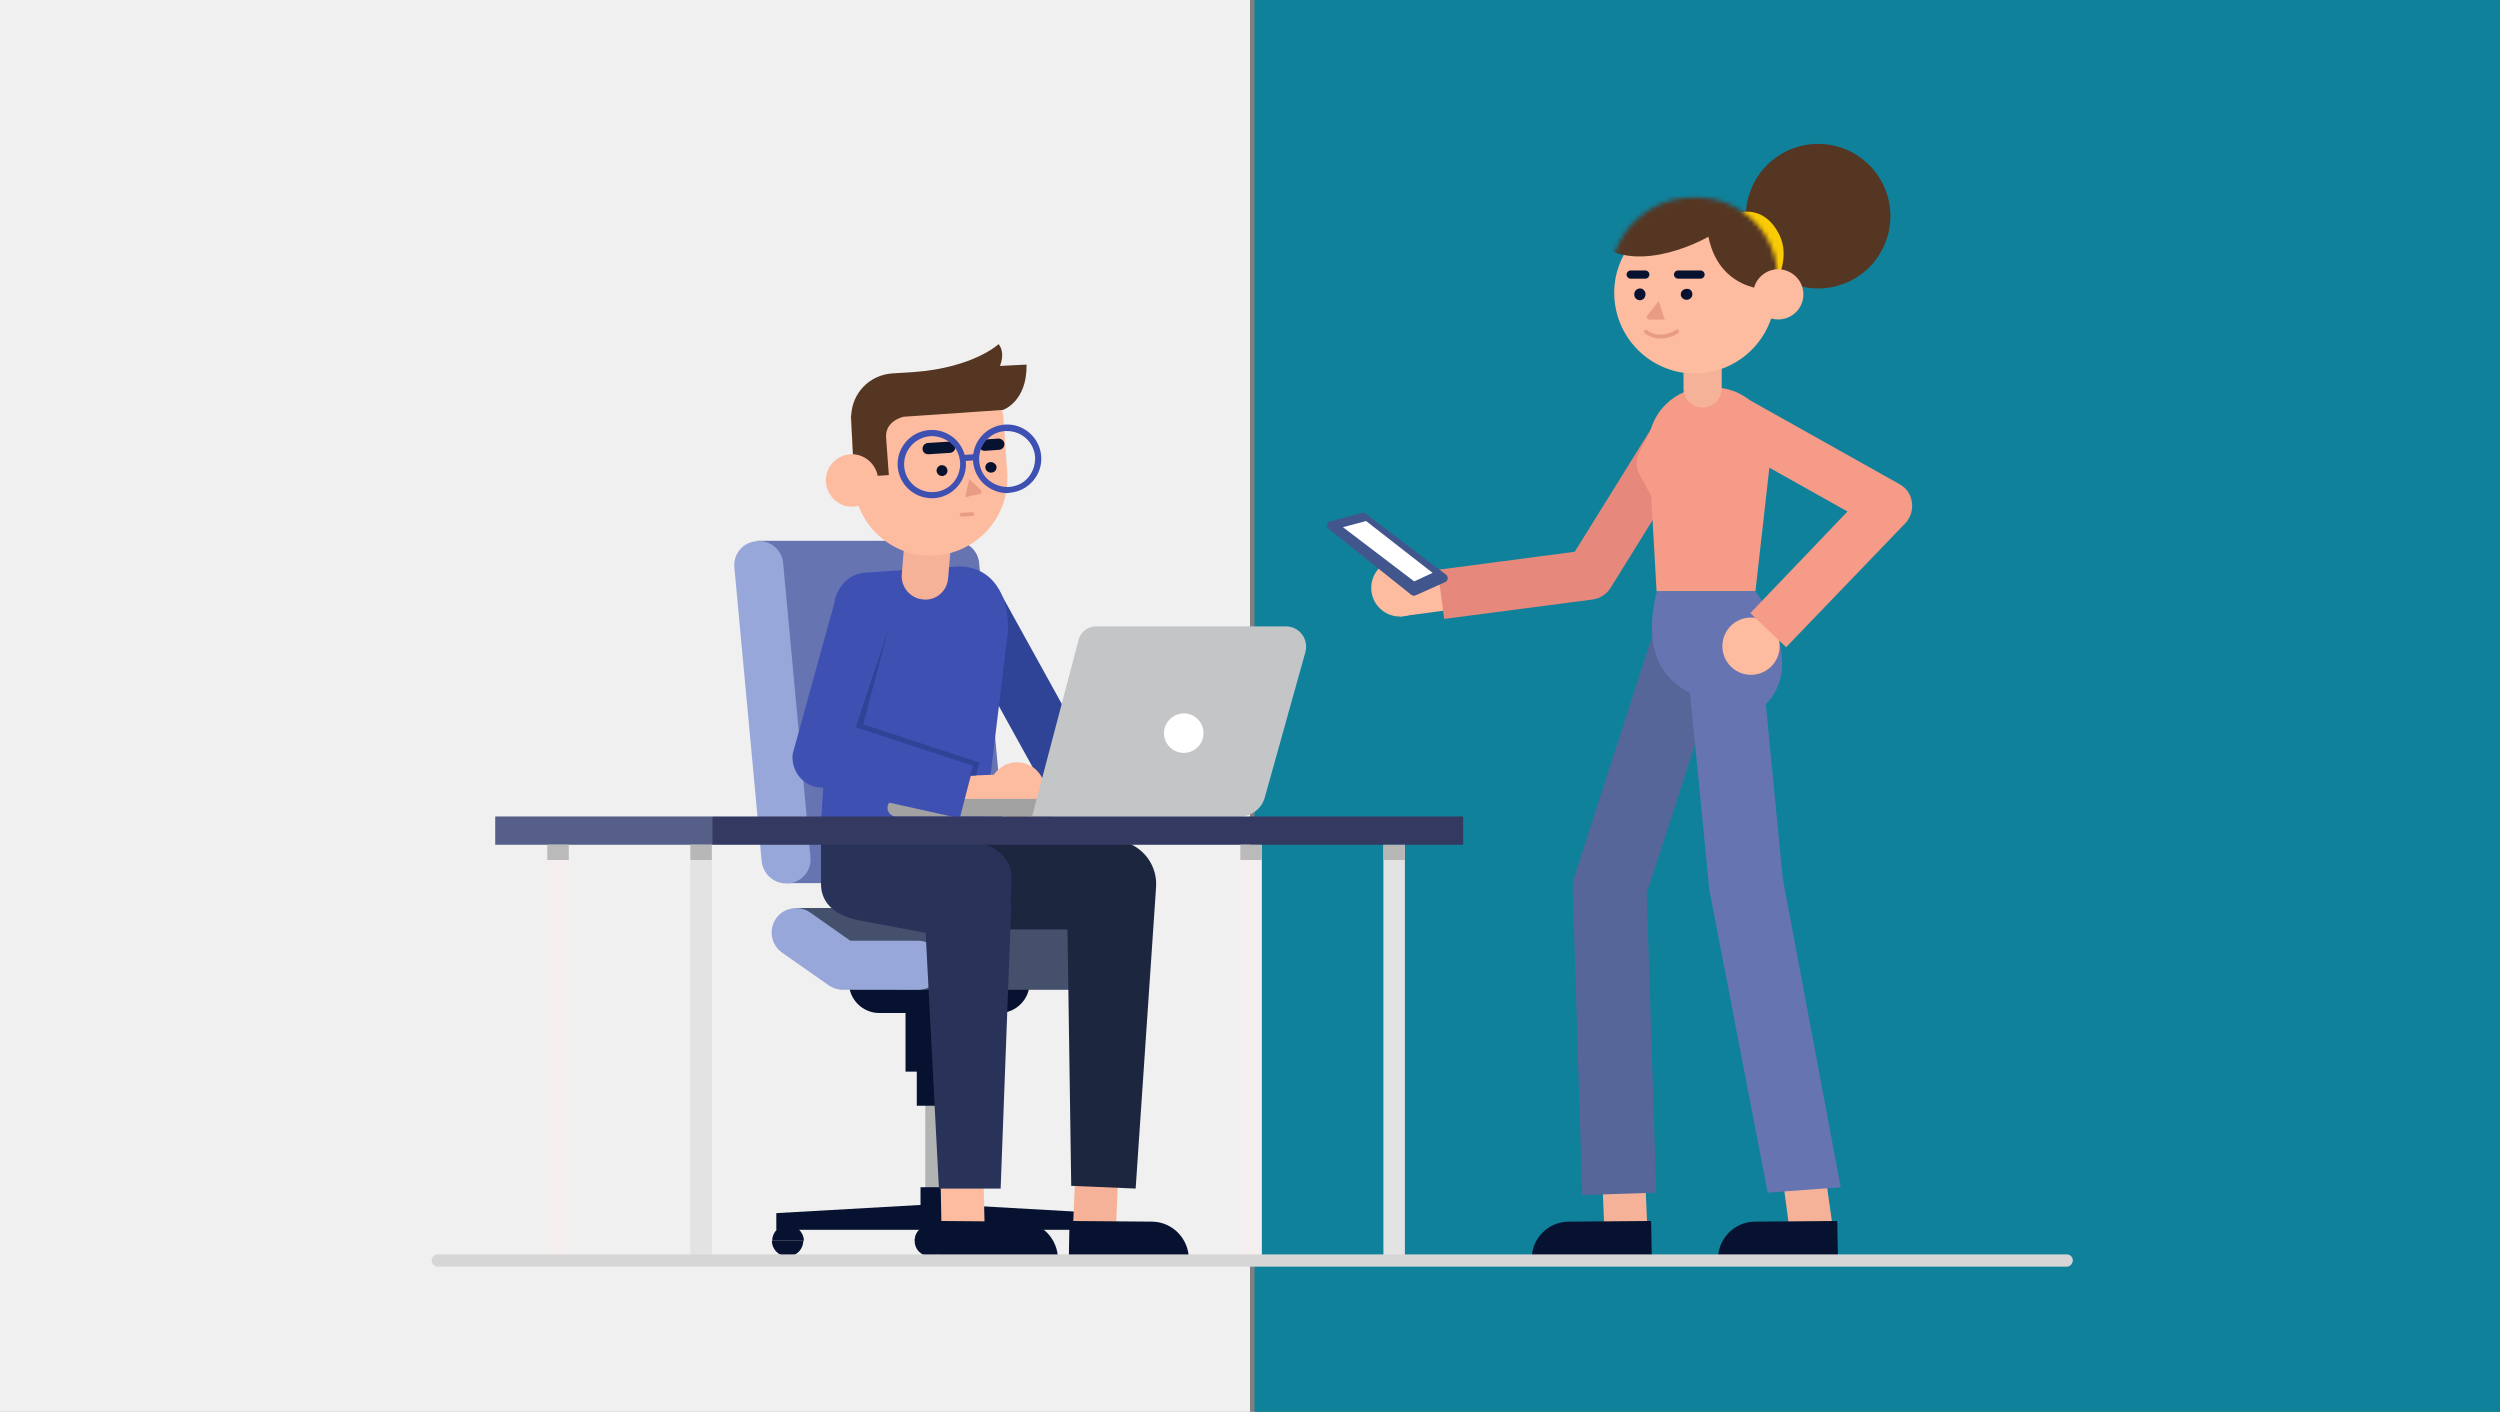 <svg width="556" height="314" viewBox="0 0 556 314" fill="none" xmlns="http://www.w3.org/2000/svg">
<rect x="0" y="0" width="556" height="314" fill="#808080" stroke="none"/>
<g clip-path="url(#clip0_2327_152)">
<path d="M557 0H279V314H557V0Z" fill="#10819B"/>
<path d="M278 0H0V314H278V0Z" fill="#F0F0F0"/>
<path d="M311.33 137.113C314.847 137.113 317.699 134.262 317.699 130.744C317.699 127.227 314.847 124.375 311.33 124.375C307.812 124.375 304.961 127.227 304.961 130.744C304.961 134.262 307.812 137.113 311.33 137.113Z" fill="#FDBB9F"/>
<path d="M311.33 137.113L335.744 133.852L334.91 126.877L312.619 129.986L311.33 137.113Z" fill="#FDBB9F"/>
<path d="M366.528 275.638C366.376 274.88 365.694 256.91 365.694 256.91L356.141 257.062L356.899 275.789L366.528 275.638Z" fill="#F6B299"/>
<path d="M340.673 280.037L367.362 279.734L367.21 271.545L348.786 271.697C344.237 271.772 340.597 275.488 340.673 280.037Z" fill="#06122F"/>
<path d="M408 275.638C407.848 274.88 405.346 256.91 405.346 256.91L395.793 257.062L398.295 275.789L408 275.638Z" fill="#F6B299"/>
<path d="M382.072 280.037L408.761 279.734L408.609 271.545L390.185 271.697C385.712 271.772 382.072 275.488 382.072 280.037Z" fill="#06122F"/>
<path d="M351.894 265.778L349.771 197.767C349.771 196.782 349.847 195.872 350.151 194.962L368.348 138.703L384.042 143.783L366.225 198.677L368.348 265.248L351.894 265.778Z" fill="#566699"/>
<path d="M321.187 137.643L319.746 126.725L350.226 122.707L369.105 92.303L378.431 98.141L358.187 130.744C357.353 132.109 355.837 133.094 354.244 133.322L321.187 137.643Z" fill="#E6897C"/>
<path d="M390.409 131.503H368.421L366.602 99.203C366.602 92 372.44 86.162 379.643 86.162H381.007C388.21 86.162 394.049 92 394.049 99.203L390.409 131.503Z" fill="#F59B87"/>
<path d="M419.19 54.263C422.606 46.069 418.733 36.658 410.539 33.242C402.345 29.826 392.933 33.699 389.517 41.893C386.101 50.087 389.975 59.498 398.169 62.914C406.362 66.33 415.773 62.457 419.19 54.263Z" fill="#553623"/>
<path d="M386.922 47.264C386.922 47.264 392.381 45.596 395.641 52.041C398.902 58.486 393.518 65.158 393.518 65.158L386.922 47.264Z" fill="#F9CB06"/>
<path d="M378.658 90.635C376.308 90.635 374.412 88.74 374.412 86.389V73.424H382.904V86.389C382.904 88.74 381.008 90.635 378.658 90.635Z" fill="#F6B299"/>
<path d="M394.656 62.732C396.021 72.513 389.121 81.535 379.34 82.9C369.56 84.265 360.537 77.365 359.172 67.584C357.807 57.803 364.707 48.781 374.488 47.416C384.269 46.127 393.291 52.951 394.656 62.732Z" fill="#FDBB9F"/>
<path d="M365.618 64.552C366.073 65.007 366.073 65.841 365.618 66.372C365.087 66.903 364.329 66.903 363.798 66.372C363.343 65.917 363.343 65.083 363.798 64.552C364.329 64.022 365.163 64.022 365.618 64.552Z" fill="#06122F"/>
<path d="M376.385 65.463C376.385 66.145 375.778 66.676 375.096 66.676C374.413 66.676 373.807 66.145 373.807 65.463C373.807 64.78 374.413 64.249 375.096 64.249C375.854 64.174 376.385 64.704 376.385 65.463Z" fill="#06122F"/>
<path d="M378.205 61.976H373.201C372.746 61.976 372.291 61.597 372.291 61.066C372.291 60.611 372.67 60.156 373.201 60.156H378.205C378.66 60.156 379.115 60.535 379.115 61.066C379.115 61.521 378.736 61.976 378.205 61.976Z" fill="#06122F"/>
<path d="M365.92 61.976H362.66C362.205 61.976 361.75 61.597 361.75 61.066C361.75 60.611 362.129 60.156 362.66 60.156H365.92C366.375 60.156 366.83 60.535 366.83 61.066C366.83 61.521 366.451 61.976 365.92 61.976Z" fill="#06122F"/>
<path d="M368.878 66.981L366.376 70.165C366.073 70.544 366.376 71.075 366.831 71.075H370.243L368.878 66.981Z" fill="#E89C84"/>
<path d="M369.409 75.32C367.21 75.32 365.77 74.107 365.77 74.107C365.618 73.955 365.542 73.652 365.694 73.5C365.846 73.348 366.149 73.273 366.301 73.424C366.376 73.5 369.03 75.699 372.745 73.348C372.973 73.197 373.2 73.273 373.352 73.5C373.503 73.728 373.428 73.955 373.2 74.107C371.76 75.016 370.471 75.32 369.409 75.32Z" fill="#E89C84"/>
<mask id="mask0_2327_152" style="mask-type:luminance" maskUnits="userSpaceOnUse" x="358" y="43" width="38" height="41">
<path d="M395.565 64.477C395.489 64.098 395.413 63.795 395.337 63.416V61.899C395.337 51.967 387.3 43.93 377.368 43.93H376.458C366.298 43.93 358.109 52.194 358.109 62.278V67.662V64.932C358.109 65.538 358.185 66.221 358.261 66.828C359.702 77.139 369.179 84.342 379.491 82.977C389.802 81.612 397.005 74.789 395.565 64.477Z" fill="white"/>
</mask>
<g mask="url(#mask0_2327_152)">
<path d="M395.565 64.476C395.565 64.476 382.675 65.993 379.946 52.648C379.946 52.648 364.554 61.595 355.153 53.937C345.599 46.052 366.829 36.574 366.829 36.574L395.717 38.621L395.565 64.476Z" fill="#553623"/>
</g>
<path d="M400.267 62.583C401.859 65.237 401.025 68.649 398.371 70.241C395.718 71.833 392.305 70.999 390.713 68.345C389.121 65.692 389.955 62.28 392.608 60.687C395.186 59.095 398.599 59.929 400.267 62.583Z" fill="#FDBB9F"/>
<path d="M390.411 131.502C390.411 131.502 402.163 147.121 392.61 156.75C392.61 156.75 361.144 160.465 368.499 131.502H390.411Z" fill="#6675B2"/>
<path d="M393.142 265.251L380.176 197.998C380.101 197.771 380.101 197.543 380.101 197.316L375.248 147.805L391.701 146.213L396.478 195.345L409.367 264.038L393.142 265.251Z" fill="#6675B2"/>
<path d="M369.409 91.166L364.632 100.568C363.798 102.236 363.798 104.056 364.708 105.648L371.228 117.703L369.409 91.166Z" fill="#F59B87"/>
<path d="M389.426 150.08C392.943 150.08 395.794 147.228 395.794 143.711C395.794 140.193 392.943 137.342 389.426 137.342C385.907 137.342 383.057 140.193 383.057 143.711C383.057 147.228 385.907 150.08 389.426 150.08Z" fill="#FDBB9F"/>
<path d="M397.234 143.938L389.273 136.355L410.882 113.761L380.326 96.626L385.709 87.072L422.482 107.695C423.999 108.529 424.984 109.97 425.212 111.714C425.439 113.382 424.909 115.126 423.771 116.339L397.234 143.938Z" fill="#F59B87"/>
<path d="M295.788 115.958L302.839 114.063C303.143 113.987 303.446 114.063 303.673 114.215L321.567 127.786C322.174 128.241 322.098 129.151 321.415 129.455L314.819 132.412C314.516 132.563 314.137 132.487 313.833 132.26L295.485 117.627C294.802 117.172 295.03 116.186 295.788 115.958Z" fill="#42568E"/>
<path d="M298.668 117.246L314.514 129.301L318.609 127.406L303.824 115.881L298.668 117.246Z" fill="white"/>
<path d="M192.745 192.688H189.561V203.833H192.745V192.688Z" fill="#3D3736"/>
<path fill-rule="evenodd" clip-rule="evenodd" d="M206.926 279.429C208.821 279.429 210.414 277.836 210.414 275.941C210.414 273.97 208.821 272.453 206.926 272.453C204.955 272.453 203.438 274.045 203.438 275.941C203.362 277.836 204.955 279.429 206.926 279.429Z" fill="#06122F"/>
<path fill-rule="evenodd" clip-rule="evenodd" d="M243.395 279.429C245.29 279.429 246.882 277.836 246.882 275.941C246.882 273.97 245.29 272.453 243.395 272.453C241.423 272.453 239.907 274.045 239.907 275.941C239.831 277.836 241.423 279.429 243.395 279.429Z" fill="#06122F"/>
<path d="M212.006 242.957H205.789V266.992H212.006V242.957Z" fill="#B2B3B3"/>
<path fill-rule="evenodd" clip-rule="evenodd" d="M204.726 264.035H213.067V267.978L245.063 269.798V273.513H213.067H210.565H207.153H172.654V269.798L204.726 267.978V264.035Z" fill="#06122F"/>
<path d="M213.901 236.438H203.893V245.915H213.901V236.438Z" fill="#06122F"/>
<path d="M216.403 225.291H201.391V238.332H216.403V225.291Z" fill="#06122F"/>
<path fill-rule="evenodd" clip-rule="evenodd" d="M195.551 225.291H222.24C225.955 225.291 228.988 222.258 228.988 218.543H188.803C188.803 222.258 191.836 225.291 195.551 225.291Z" fill="#06122F"/>
<path d="M171.67 275.941C171.67 277.913 173.262 279.429 175.158 279.429C177.129 279.429 178.645 277.837 178.645 275.941H171.67Z" fill="#06122F"/>
<path d="M175.232 272.453C173.261 272.453 171.744 274.045 171.744 275.941H178.795C178.72 273.97 177.127 272.453 175.232 272.453Z" fill="#06122F"/>
<path d="M206.925 272.453C204.954 272.453 203.438 274.045 203.438 275.941H210.489C210.413 273.97 208.821 272.453 206.925 272.453Z" fill="#06122F"/>
<path d="M243.396 272.453C241.425 272.453 239.908 274.045 239.908 275.941H246.96C246.884 273.97 245.291 272.453 243.396 272.453Z" fill="#06122F"/>
<path d="M176.748 201.938H229.519C231.036 201.938 232.552 202.468 233.841 203.378L247.64 213.538L187.439 214.675L176.748 201.938Z" fill="#45506D"/>
<path d="M168.332 120.279H211.853L218.828 196.403H174.853L168.332 120.279Z" fill="#6675B2"/>
<path d="M240.969 220.135H200.633C197.6 220.135 195.174 217.709 195.174 214.676C195.174 211.643 197.6 209.217 200.633 209.217H240.969C244.002 209.217 246.428 211.643 246.428 214.676C246.428 217.709 243.926 220.135 240.969 220.135Z" fill="#45506D"/>
<path d="M204.194 220.134H187.438C186.301 220.134 185.239 219.755 184.329 219.148L173.942 211.87C171.44 210.126 170.909 206.714 172.577 204.288C174.321 201.785 177.733 201.255 180.159 202.923L189.106 209.216H204.118C207.151 209.216 209.578 211.642 209.578 214.675C209.578 217.708 207.151 220.134 204.194 220.134Z" fill="#98A7D9"/>
<path d="M174.853 196.478C172.048 196.478 169.698 194.355 169.394 191.55L163.329 126.268C163.025 123.235 165.224 120.582 168.257 120.354C171.214 120.051 173.944 122.25 174.171 125.282L180.237 190.564C180.54 193.597 178.341 196.25 175.308 196.478C175.157 196.402 175.005 196.478 174.853 196.478Z" fill="#98A7D9"/>
<path d="M218.375 196.478C215.57 196.478 213.22 194.355 212.916 191.55L209.049 126.268C208.746 123.235 208.822 120.582 211.855 120.354C214.812 120.051 217.541 122.25 217.769 125.282L223.759 190.564C224.062 193.597 221.863 196.25 218.83 196.478C218.679 196.402 218.527 196.478 218.375 196.478Z" fill="#6675B2"/>
<path d="M238.465 275.634C238.616 274.876 239.299 256.906 239.299 256.906L248.852 257.058L248.094 275.786L238.465 275.634Z" fill="#F6B299"/>
<path d="M264.396 280.033L237.707 279.73L237.859 271.541L256.283 271.693C260.756 271.768 264.396 275.484 264.396 280.033Z" fill="#06122F"/>
<path d="M248.021 186.85C247.869 186.85 247.642 186.85 247.49 186.85H247.187H218.83V206.715H237.406L238.24 263.732L252.57 264.338L257.119 197.161C257.423 191.778 253.328 187.229 248.021 186.85Z" fill="#1C263F"/>
<path d="M238.922 177.071C240.059 176.692 241.121 176.009 241.955 175.099C244.381 172.294 244.002 168.048 241.196 165.698L222.09 131.123C219.284 128.697 215.038 129.076 212.688 131.882C210.262 134.687 210.641 138.933 213.446 141.283L232.553 175.858C234.297 177.374 236.723 177.753 238.922 177.071Z" fill="#2F4497"/>
<path d="M213.219 125.965L192.823 127.33C188.729 127.33 185.393 131.045 185.62 135.367L182.436 185.484L218.754 185.256L224.061 141.205C224.061 141.053 224.137 140.826 224.137 140.674C224.592 132.637 220.801 125.965 213.219 125.965Z" fill="#3E51B3"/>
<path d="M209.352 275.634C209.504 274.876 209.049 256.906 209.049 256.906L218.602 257.058L219.057 275.786L209.352 275.634Z" fill="#FDBB9F"/>
<path d="M235.283 280.033L208.594 279.73L208.745 271.541L227.17 271.693C231.643 271.768 235.283 275.484 235.283 280.033Z" fill="#06122F"/>
<path d="M231.796 173.05C230.28 169.941 226.564 168.653 223.456 170.169C222.47 170.7 221.636 171.382 221.03 172.292L211.704 172.671L208.443 178.888L221.56 180.026C223.38 182.073 226.413 182.755 228.991 181.466C232.024 179.95 233.312 176.159 231.796 173.05Z" fill="#FDBB9F"/>
<path d="M224.97 195.266C225.045 190.944 221.027 187.381 216.099 187.381H182.586V196.555C182.586 201.18 186.15 203.986 192.139 204.895L205.863 207.473L208.82 264.339H222.543L224.894 201.483L224.742 201.408L224.97 195.266Z" fill="#293359"/>
<path d="M199.342 181.617H234.144V177.674H199.342C198.281 177.674 197.371 178.584 197.371 179.645C197.371 180.707 198.281 181.617 199.342 181.617Z" fill="#A2A2A2"/>
<path d="M229.52 181.618H275.618C278.272 181.618 280.623 179.875 281.305 177.297L290.328 144.997C291.086 142.116 288.963 139.311 286.006 139.311H243.698C241.954 139.311 240.362 140.524 239.907 142.192L229.52 181.618Z" fill="#C3C5C7"/>
<path d="M258.863 163.042C258.863 165.468 260.835 167.44 263.261 167.44C265.687 167.44 267.658 165.468 267.658 163.042C267.658 160.616 265.687 158.645 263.261 158.645C260.835 158.72 258.863 160.692 258.863 163.042Z" fill="white"/>
<path d="M213.445 181.997L216.478 170.321L190.396 161.753L198.812 135.746C199.267 132.031 196.613 128.695 192.974 128.24C189.334 127.785 185.998 130.439 185.543 134.154L176.293 167.667C176.066 169.562 176.672 171.458 177.885 172.899C179.174 174.339 180.918 175.173 182.814 175.173L213.445 181.997Z" fill="#3E51B3"/>
<path d="M158.371 187.877H325.404V181.584H158.371V187.877Z" fill="#333960"/>
<path d="M110.137 187.877H158.358V181.584H110.137V187.877Z" fill="#565F87"/>
<path d="M205.334 133.321C202.453 133.093 200.33 130.591 200.558 127.71L201.695 114.062L212.007 114.897L210.869 128.544C210.642 131.501 208.14 133.624 205.334 133.321Z" fill="#F6B299"/>
<path d="M307.672 280.005H312.449V187.883H307.672V280.005Z" fill="#E3E3E3"/>
<path d="M275.855 280.005H280.632V187.883H275.855V280.005Z" fill="#F4EFEE"/>
<path d="M153.537 280.005H158.314V187.883H153.537V280.005Z" fill="#E3E3E3"/>
<path d="M121.721 280.005H126.497V187.883H121.721V280.005Z" fill="#F4EFEE"/>
<path opacity="0.8" d="M121.721 191.262H126.497V187.926H121.721V191.262Z" fill="#ADADAD"/>
<path opacity="0.8" d="M153.537 191.262H158.314V187.926H153.537V191.262Z" fill="#ADADAD"/>
<path opacity="0.8" d="M275.855 191.262H280.632V187.926H275.855V191.262Z" fill="#ADADAD"/>
<path opacity="0.8" d="M307.672 191.262H312.449V187.926H307.672V191.262Z" fill="#ADADAD"/>
<path d="M195.4 86.239L214.052 84.95C218.753 84.646 222.847 88.21 223.151 92.911L224.061 105.952L190.245 108.303L189.183 93.366C188.956 89.65 191.685 86.466 195.4 86.239Z" fill="#FDBB9F"/>
<path d="M189.866 105.345C189.26 114.746 196.387 122.935 205.788 123.541C215.19 124.148 223.379 117.021 223.985 107.619C224.592 98.217 217.465 90.029 208.063 89.422C198.661 88.74 190.473 95.867 189.866 105.345Z" fill="#FDBB9F"/>
<path d="M219.435 103.145C218.981 103.676 219.056 104.434 219.587 104.813C220.118 105.268 220.876 105.192 221.331 104.737C221.786 104.207 221.71 103.448 221.179 103.069C220.649 102.614 219.89 102.69 219.435 103.145Z" fill="#06122F"/>
<path d="M208.289 104.736C208.365 105.419 208.896 105.874 209.578 105.874C210.26 105.798 210.791 105.267 210.715 104.585C210.639 103.902 210.109 103.447 209.426 103.447C208.744 103.523 208.289 104.054 208.289 104.736Z" fill="#06122F"/>
<path d="M206.394 101.022C205.712 101.022 205.181 100.491 205.181 99.884C205.105 99.202 205.636 98.595 206.318 98.519L211.095 98.216C211.777 98.14 212.384 98.671 212.46 99.353C212.536 100.036 212.005 100.642 211.323 100.718L206.546 101.022C206.394 101.022 206.394 101.022 206.394 101.022Z" fill="#06122F"/>
<path d="M218.98 100.263C218.298 100.263 217.767 99.732 217.767 99.125C217.691 98.443 218.222 97.837 218.904 97.761L222.013 97.533C222.695 97.533 223.302 97.988 223.378 98.671C223.454 99.353 222.923 99.96 222.24 100.035L219.132 100.263C219.056 100.263 218.98 100.263 218.98 100.263Z" fill="#06122F"/>
<path d="M215.568 106.555L218.146 108.981C218.449 109.284 218.298 109.891 217.767 109.891L214.658 110.573L215.568 106.555Z" fill="#E89C84"/>
<path d="M213.9 114.898L216.251 114.746C216.478 114.746 216.63 114.519 216.63 114.291C216.63 114.064 216.402 113.912 216.175 113.912L213.824 114.064C213.597 114.064 213.445 114.291 213.445 114.519C213.445 114.746 213.673 114.898 213.9 114.898Z" fill="#E89C84"/>
<path d="M222.393 81.384C222.393 81.384 223.682 78.503 222.09 76.531C222.09 76.531 216.555 81.763 203.211 82.749L198.358 83.052C193.354 83.431 189.487 87.449 189.336 92.378H189.26L189.942 106.177L197.676 105.646L197.069 97.382C196.766 93.515 201.012 92.681 201.012 92.681L223.076 91.165C223.076 91.165 228.459 89.345 228.307 81.081L222.393 81.384Z" fill="#553623"/>
<path d="M183.799 105.572C183.117 108.68 185.088 111.789 188.197 112.547C191.305 113.229 194.414 111.258 195.172 108.149C195.855 105.041 193.883 101.932 190.775 101.174C187.666 100.416 184.481 102.463 183.799 105.572Z" fill="#FDBB9F"/>
<path d="M207.229 110.802C203.286 110.802 199.95 107.769 199.647 103.751C199.344 99.581 202.528 95.941 206.698 95.638C208.745 95.486 210.641 96.169 212.233 97.458C213.75 98.823 214.659 100.642 214.811 102.689C215.114 106.859 211.93 110.499 207.76 110.802C207.608 110.802 207.456 110.802 207.229 110.802ZM201.088 103.675C201.315 107.087 204.272 109.665 207.76 109.437C211.172 109.21 213.75 106.253 213.522 102.765C213.37 101.097 212.688 99.581 211.399 98.519C210.11 97.458 208.518 96.927 206.85 97.003C203.438 97.306 200.86 100.263 201.088 103.675Z" fill="#3E51B3"/>
<path d="M223.985 109.666C222.165 109.666 220.421 108.984 218.981 107.771C217.464 106.406 216.554 104.586 216.403 102.539C216.1 98.369 219.284 94.73 223.454 94.426C227.624 94.123 231.264 97.307 231.567 101.478C231.87 105.648 228.686 109.287 224.516 109.59C224.288 109.666 224.136 109.666 223.985 109.666ZM223.985 95.867C223.833 95.867 223.682 95.867 223.53 95.867C220.118 96.094 217.54 99.051 217.768 102.539C217.919 104.207 218.602 105.723 219.891 106.785C221.179 107.846 222.772 108.377 224.44 108.301C226.108 108.15 227.624 107.467 228.686 106.178C229.747 104.889 230.278 103.297 230.202 101.629C229.975 98.369 227.245 95.867 223.985 95.867Z" fill="#3E51B3"/>
<path d="M217.034 100.992L214.084 101.196L214.179 102.558L217.128 102.353L217.034 100.992Z" fill="#3E51B3"/>
<path d="M216.782 169.26L191.988 161.071L197.751 139.311L190.32 161.753L216.403 170.321L215.72 172.52L217.085 172.444L217.843 169.563L216.782 169.26Z" fill="#2F4497"/>
<path d="M459.635 281.702H97.365C96.607 281.702 96 281.096 96 280.337C96 279.579 96.607 278.973 97.365 278.973H459.635C460.393 278.973 461 279.579 461 280.337C460.924 281.096 460.393 281.702 459.635 281.702Z" fill="#D6D6D6"/>
</g>
<defs>
<clipPath id="clip0_2327_152">
<rect width="556" height="314" fill="white"/>
</clipPath>
</defs>
</svg>
